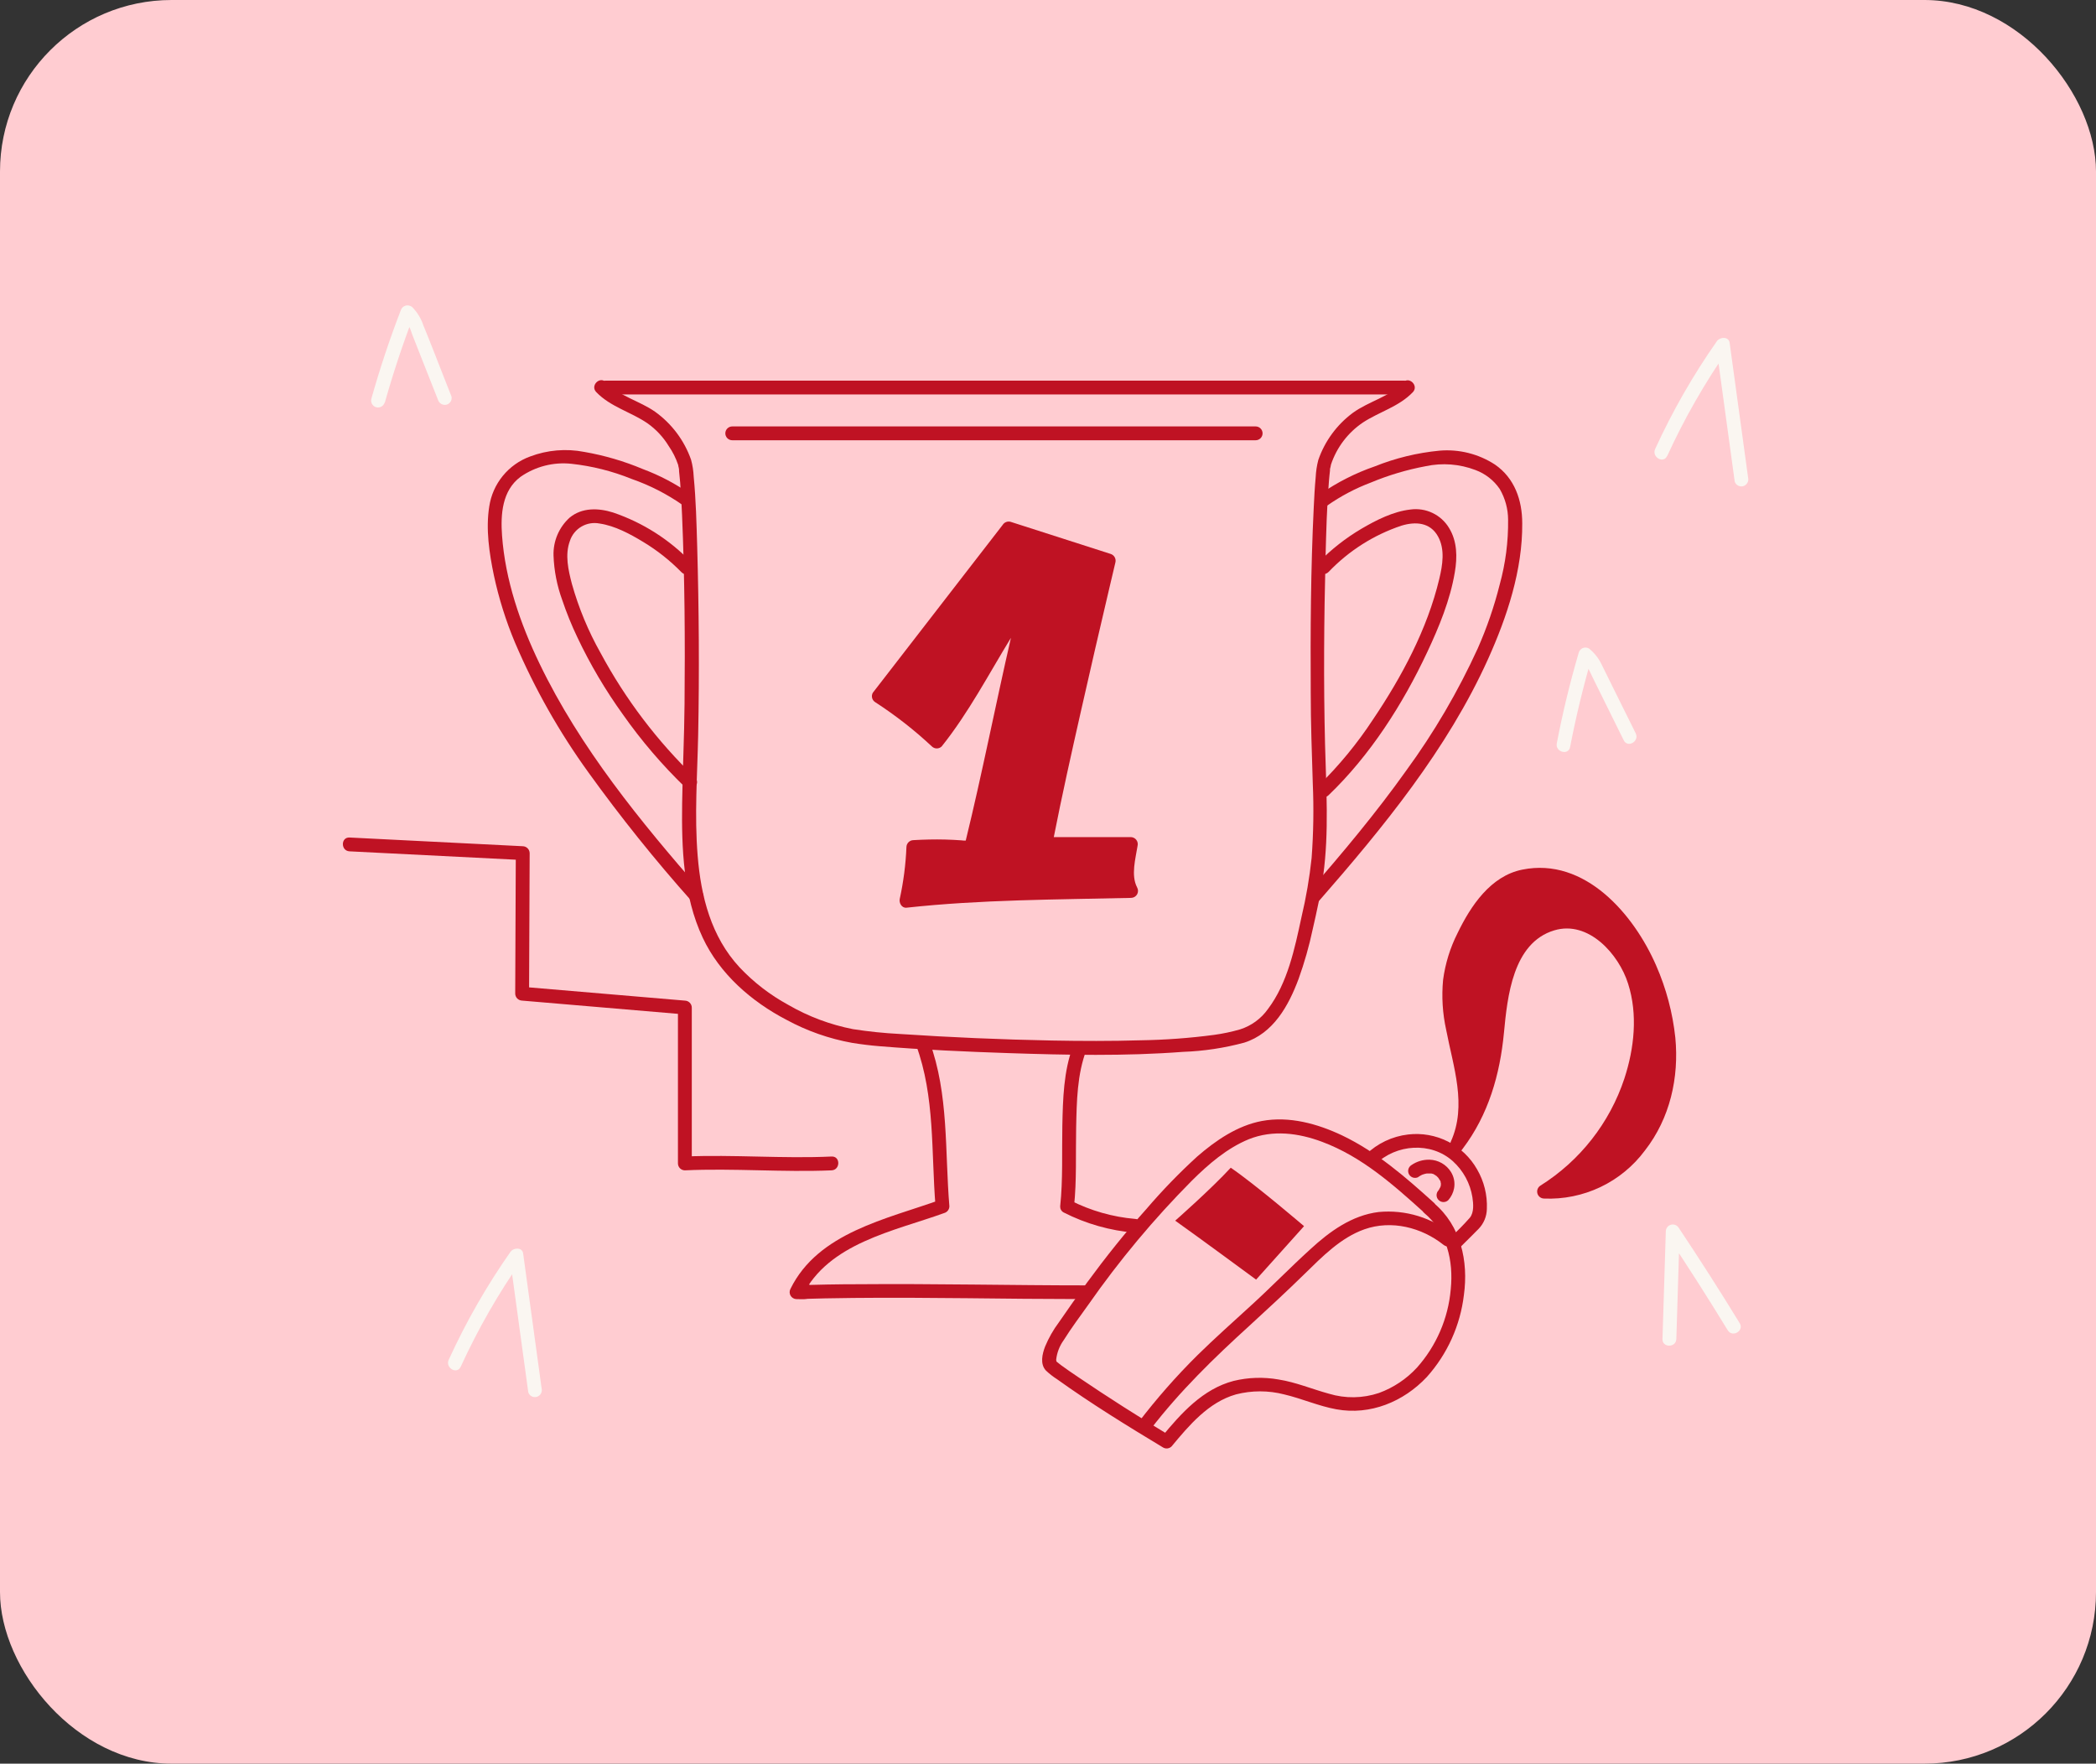 <svg xmlns="http://www.w3.org/2000/svg" width="391" height="329" viewBox="0 0 391 329" fill="none"><rect x="0" y="0" width="391" height="329" fill="#333333" stroke="none"/><rect width="391" height="329" rx="32" fill="#FFCCD1"></rect><path d="M85.935 254.98C89.156 247.937 93.017 241.203 97.47 234.863L95.101 234.554L98.547 259.717C98.647 260.038 98.868 260.308 99.164 260.469C99.46 260.629 99.808 260.668 100.132 260.577C100.458 260.481 100.735 260.262 100.903 259.967C101.072 259.673 101.12 259.324 101.037 258.995L97.591 233.831C97.418 232.619 95.782 232.731 95.23 233.522C90.779 239.87 86.921 246.613 83.704 253.665C83.024 255.161 85.246 256.476 85.935 254.963V254.98Z" fill="#FAF6F1"></path><path d="M310.992 85.102C314.213 78.057 318.071 71.321 322.518 64.976L320.158 64.666L323.604 89.83C323.705 90.152 323.928 90.422 324.226 90.582C324.523 90.743 324.872 90.781 325.197 90.69C325.522 90.591 325.797 90.373 325.965 90.079C326.134 89.784 326.183 89.437 326.102 89.108L322.656 63.944C322.484 62.732 320.847 62.844 320.287 63.635C315.84 69.979 311.982 76.716 308.761 83.76C308.08 85.256 310.303 86.572 310.992 85.058V85.102Z" fill="#FAF6F1"></path><path d="M292.901 139.324C294.004 133.627 295.371 127.984 297.002 122.396L295.106 123.17C296.037 123.883 296.519 125.181 297.019 126.204L298.931 130.073L302.903 138.103C303.643 139.59 305.866 138.283 305.134 136.796L300.87 128.199C300.198 126.829 299.523 125.462 298.845 124.098C298.291 122.878 297.456 121.806 296.407 120.969C296.236 120.871 296.046 120.814 295.849 120.8C295.653 120.787 295.456 120.818 295.273 120.892C295.091 120.966 294.928 121.08 294.796 121.226C294.664 121.371 294.567 121.545 294.512 121.734C292.875 127.311 291.508 132.956 290.411 138.67C290.101 140.286 292.591 140.983 292.901 139.349V139.324Z" fill="#FAF6F1"></path><path d="M71.781 75.129C73.355 69.535 75.187 64.024 77.277 58.597L75.124 59.173C75.927 60.059 76.517 61.118 76.847 62.268L78.449 66.343L81.722 74.63C81.831 74.945 82.054 75.209 82.347 75.368C82.641 75.527 82.983 75.57 83.307 75.49C83.623 75.401 83.893 75.197 84.064 74.918C84.234 74.639 84.294 74.306 84.229 73.986L80.723 65.053C80.154 63.617 79.603 62.173 79 60.755C78.58 59.465 77.87 58.289 76.924 57.316C76.761 57.163 76.561 57.054 76.344 57C76.126 56.945 75.899 56.947 75.683 57.005C75.466 57.062 75.268 57.174 75.107 57.329C74.946 57.484 74.827 57.678 74.762 57.892C72.671 63.308 70.839 68.816 69.266 74.415C69.186 74.741 69.236 75.085 69.406 75.374C69.576 75.664 69.852 75.876 70.176 75.965C70.5 76.055 70.846 76.015 71.141 75.854C71.436 75.693 71.656 75.424 71.755 75.103L71.781 75.129Z" fill="#FAF6F1"></path><path d="M128.681 92.1C125.972 90.208 123.034 88.665 119.937 87.509C116.423 86.031 112.753 84.955 108.997 84.302C105.608 83.641 102.102 83.939 98.875 85.162C96.885 85.89 95.129 87.14 93.79 88.78C92.452 90.42 91.581 92.389 91.268 94.481C90.596 98.702 91.268 103.164 92.129 107.316C93.052 111.625 94.376 115.839 96.083 119.903C99.731 128.445 104.319 136.556 109.763 144.086C115.777 152.44 122.223 160.475 129.077 168.158C130.171 169.413 131.998 167.582 130.904 166.335C119.472 153.251 108.221 139.521 100.641 123.78C97.048 116.318 94.257 108.219 93.654 99.914C93.37 95.96 93.654 91.523 97.1 88.953C99.874 87.019 103.256 86.155 106.619 86.52C110.464 86.94 114.233 87.889 117.818 89.34C121.206 90.519 124.416 92.159 127.354 94.214C128.69 95.203 129.939 92.968 128.655 91.988L128.681 92.1Z" fill="#BF1223"></path><path d="M128.948 104.883C124.907 100.667 119.907 97.485 114.372 95.607C111.65 94.748 108.592 94.644 106.274 96.553C105.284 97.446 104.502 98.545 103.981 99.771C103.46 100.998 103.214 102.323 103.259 103.654C103.362 106.478 103.909 109.269 104.879 111.924C105.676 114.288 106.613 116.602 107.687 118.854C110.083 123.92 112.938 128.757 116.216 133.305C119.645 138.181 123.531 142.72 127.819 146.863C129.017 148.015 130.852 146.193 129.646 145.041C122.609 138.26 116.672 130.429 112.046 121.828C109.752 117.758 107.954 113.429 106.688 108.933C106.016 106.354 105.353 103.491 106.309 100.912C106.674 99.786 107.441 98.833 108.464 98.234C109.486 97.635 110.693 97.432 111.857 97.662C114.717 98.083 117.551 99.614 119.997 101.101C122.603 102.671 124.997 104.566 127.122 106.74C128.285 107.927 130.111 106.104 128.948 104.918V104.883Z" fill="#BF1223"></path><path d="M261.888 71.002H113.029C112.686 71.002 112.357 71.138 112.115 71.38C111.872 71.622 111.736 71.95 111.736 72.292C111.736 72.634 111.872 72.962 112.115 73.204C112.357 73.446 112.686 73.581 113.029 73.581H261.888C262.231 73.581 262.56 73.446 262.802 73.204C263.044 72.962 263.18 72.634 263.18 72.292C263.18 71.95 263.044 71.622 262.802 71.38C262.56 71.138 262.231 71.002 261.888 71.002Z" fill="#BF1223"></path><path d="M261.837 71.312C259.252 74.02 255.367 74.837 252.361 77.02C249.38 79.233 247.137 82.293 245.926 85.798C245.65 86.855 245.485 87.939 245.435 89.03C245.262 90.896 245.159 92.779 245.073 94.653C244.513 106.182 244.444 117.753 244.513 129.299C244.513 134.896 244.72 140.475 244.892 146.072C245.096 150.732 245.024 155.4 244.677 160.051C244.281 163.758 243.651 167.436 242.79 171.064C241.532 176.901 240.206 183.384 236.51 188.258C235.241 190.039 233.427 191.36 231.341 192.024C229.741 192.487 228.108 192.832 226.457 193.055C221.934 193.653 217.381 193.989 212.82 194.061C207.289 194.224 201.75 194.207 196.211 194.104C186.752 193.921 177.302 193.514 167.86 192.883C164.932 192.733 162.014 192.432 159.117 191.981C154.873 191.153 150.797 189.625 147.056 187.459C143.68 185.621 140.615 183.262 137.977 180.469C132.653 174.735 130.766 167.264 130.146 159.647C129.526 152.03 130.086 144.611 130.241 137.097C130.473 125.396 130.387 113.678 130.06 101.986C129.931 97.627 129.827 93.243 129.405 88.901C129.359 87.838 129.194 86.782 128.914 85.755C127.649 82.16 125.31 79.04 122.212 76.814C119.292 74.768 115.57 73.942 113.046 71.312C111.892 70.108 110.065 71.931 111.22 73.134C113.882 75.911 117.672 76.831 120.773 78.955C122.37 80.083 123.719 81.525 124.736 83.193C125.493 84.283 126.091 85.476 126.511 86.735C126.511 86.907 126.588 87.096 126.623 87.277L126.674 87.612C126.68 87.692 126.68 87.772 126.674 87.853C126.749 88.569 126.818 89.283 126.881 89.993C127.045 92.014 127.139 94.043 127.234 96.072C127.734 107.806 127.811 119.567 127.699 131.32C127.648 137.484 127.338 143.639 127.251 149.795C127.131 158.194 127.458 167.187 131.085 174.915C134.246 181.673 140.173 186.84 146.72 190.244C150.544 192.322 154.677 193.773 158.962 194.543C160.685 194.818 162.407 195.033 164.13 195.17C172.107 195.824 180.11 196.185 188.105 196.451C198.95 196.812 209.865 197.044 220.694 196.219C224.552 196.082 228.381 195.505 232.108 194.5C237.535 192.78 240.378 187.622 242.247 182.61C243.336 179.581 244.217 176.482 244.883 173.334C245.641 170.006 246.399 166.662 246.847 163.275C247.941 155.176 247.39 147.026 247.183 138.894C246.891 127.219 246.985 115.535 247.278 103.86C247.399 99.201 247.519 94.524 247.898 89.873C247.959 89.168 248.019 88.472 248.105 87.775C248.105 87.586 248.105 87.964 248.105 87.638C248.105 87.517 248.105 87.388 248.165 87.259C248.226 87.13 248.234 86.864 248.286 86.675C249.353 83.461 251.459 80.691 254.273 78.8C257.331 76.805 260.975 75.86 263.56 73.16C264.705 71.957 262.879 70.134 261.725 71.338L261.837 71.312Z" fill="#BF1223"></path><path d="M202.81 239.781C188.604 239.781 174.382 239.445 160.193 239.566C156.323 239.566 152.449 239.637 148.572 239.781L149.227 242.188C149.227 242.188 149.089 242.188 149.374 242.188H149.796H150.321C150.761 242.188 150.373 242.239 150.132 242.076L149.537 240.623L150.132 239.858C150.562 239.669 150.476 239.738 150.028 239.763C149.58 239.789 149.063 239.763 148.581 239.763L149.701 241.706C154.542 231.88 166.784 229.67 176.148 226.283C176.419 226.204 176.659 226.041 176.831 225.817C177.003 225.592 177.099 225.319 177.104 225.037C176.242 214.72 177.018 204.128 173.382 194.259C172.814 192.72 170.316 193.399 170.893 194.947C174.451 204.601 173.693 214.961 174.52 225.037L175.467 223.799C165.431 227.418 152.656 229.894 147.47 240.408C147.359 240.604 147.302 240.825 147.303 241.05C147.304 241.275 147.363 241.495 147.475 241.69C147.587 241.885 147.748 242.048 147.942 242.162C148.136 242.276 148.356 242.339 148.581 242.342C149.701 242.342 151.579 242.609 152.027 241.268C152.098 240.993 152.079 240.702 151.972 240.439C151.865 240.176 151.676 239.954 151.432 239.806C150.872 239.578 150.269 239.471 149.664 239.495C149.06 239.519 148.467 239.672 147.926 239.944C147.69 240.091 147.507 240.311 147.405 240.57C147.303 240.828 147.287 241.113 147.359 241.382C147.431 241.651 147.588 241.889 147.807 242.062C148.025 242.235 148.294 242.333 148.572 242.342C162.709 241.895 176.854 242.153 190.991 242.282C194.93 242.317 198.87 242.337 202.81 242.342C203.152 242.342 203.481 242.207 203.723 241.965C203.966 241.723 204.102 241.395 204.102 241.053C204.102 240.711 203.966 240.383 203.723 240.141C203.481 239.899 203.152 239.763 202.81 239.763V239.781Z" fill="#BF1223"></path><path d="M200.182 195.127C198.399 199.795 198.278 205.091 198.175 210.026C198.072 214.961 198.304 220.076 197.77 225.054C197.763 225.28 197.818 225.505 197.931 225.702C198.043 225.899 198.208 226.062 198.408 226.171C202.571 228.294 207.11 229.582 211.769 229.963C213.431 230.057 213.423 227.478 211.769 227.383C207.564 227.024 203.469 225.856 199.708 223.945L200.355 225.054C200.871 220.188 200.647 215.244 200.751 210.353C200.854 205.461 200.932 200.38 202.68 195.815C203.266 194.259 200.777 193.588 200.182 195.127Z" fill="#BF1223"></path><path d="M247.57 94.326C250.089 92.558 252.821 91.114 255.702 90.028C259.004 88.649 262.443 87.623 265.962 86.967C269.059 86.304 272.281 86.552 275.24 87.681C277.076 88.361 278.656 89.592 279.762 91.205C280.784 92.951 281.324 94.935 281.33 96.957C281.378 101.042 280.85 105.114 279.762 109.053C278.739 113.128 277.37 117.108 275.671 120.951C272.001 128.988 267.525 136.633 262.309 143.768C256.675 151.677 250.438 159.131 244.046 166.447C242.961 167.694 244.779 169.525 245.873 168.27C257.985 154.42 269.994 139.788 277.609 122.903C281.132 115.08 284.044 106.302 283.966 97.619C283.966 93.32 282.554 89.185 278.858 86.649C275.797 84.663 272.158 83.755 268.52 84.07C264.38 84.466 260.319 85.453 256.46 87.001C252.853 88.246 249.435 89.981 246.303 92.16C244.985 93.131 246.303 95.375 247.613 94.386L247.57 94.326Z" fill="#BF1223"></path><path d="M247.829 106.706C251.59 102.756 256.263 99.787 261.44 98.057C264.076 97.258 266.79 97.438 268.246 100.052C269.598 102.476 269.107 105.408 268.495 107.978C266.256 117.375 261.483 126.273 256.108 134.243C253.191 138.688 249.803 142.807 246.003 146.528C244.797 147.671 246.623 149.494 247.829 148.35C255.582 140.922 261.681 131.38 266.221 121.699C268.444 116.971 270.528 111.924 271.39 106.749C271.872 103.955 271.847 100.972 270.313 98.487C269.582 97.273 268.51 96.3 267.23 95.689C265.949 95.077 264.517 94.855 263.111 95.048C259.898 95.409 256.719 97.026 253.963 98.642C251.048 100.364 248.372 102.459 246.003 104.875C244.831 106.061 246.658 107.884 247.829 106.697V106.706Z" fill="#BF1223"></path><path d="M212.113 165.527C210.941 163.258 211.837 160.163 212.208 157.79C212.255 157.599 212.26 157.399 212.22 157.206C212.18 157.012 212.097 156.83 211.977 156.674C211.857 156.517 211.703 156.389 211.527 156.299C211.35 156.21 211.156 156.161 210.959 156.157H196.581C198.123 148.299 199.88 140.475 201.646 132.661C203.412 124.846 205.152 117.298 206.961 109.629C207.332 108.056 207.694 106.483 208.073 104.918C208.156 104.588 208.108 104.238 207.94 103.942C207.771 103.646 207.495 103.425 207.168 103.327L190.861 98.092L188.5 97.335C188.225 97.264 187.934 97.284 187.67 97.39C187.406 97.497 187.184 97.686 187.036 97.928L178.878 108.468L165.853 125.31L162.82 129.23C162.652 129.528 162.607 129.879 162.693 130.21C162.78 130.541 162.993 130.824 163.285 131.001C167.04 133.433 170.572 136.192 173.838 139.246C174.083 139.483 174.41 139.616 174.751 139.616C175.093 139.616 175.42 139.483 175.665 139.246C180.687 132.962 184.4 125.826 188.586 118.983C185.692 131.577 183.22 144.267 180.153 156.81C179.894 156.81 179.627 156.81 179.291 156.758C178.301 156.69 177.31 156.638 176.319 156.612C174.338 156.561 172.365 156.612 170.384 156.724C170.044 156.733 169.72 156.871 169.48 157.111C169.239 157.351 169.1 157.674 169.092 158.014C168.958 161.27 168.54 164.509 167.843 167.694C167.688 168.433 168.204 169.413 169.092 169.327C183.013 167.806 197.012 167.823 211.002 167.496C211.231 167.493 211.455 167.43 211.652 167.313C211.849 167.196 212.012 167.03 212.125 166.831C212.237 166.632 212.295 166.406 212.293 166.177C212.291 165.949 212.229 165.725 212.113 165.527Z" fill="#BF1223"></path><path d="M265.669 226.266C269.916 229.816 271.165 235.181 270.631 240.511C270.162 245.934 267.95 251.06 264.325 255.126C262.373 257.244 259.942 258.865 257.235 259.855C254.218 260.866 250.96 260.914 247.914 259.992C244.761 259.132 241.737 257.843 238.498 257.336C235.719 256.847 232.868 256.938 230.125 257.602C224.388 259.107 220.356 263.62 216.712 268.039L218.28 267.841C212.448 264.317 206.676 260.654 201.051 256.837C199.991 256.124 198.932 255.401 197.906 254.645C197.57 254.395 197.588 254.395 197.209 254.095C197.122 254.024 197.041 253.946 196.967 253.862C197.174 254.095 197.028 253.983 197.028 253.605C197.178 252.308 197.659 251.071 198.423 250.011C199.836 247.75 201.464 245.575 203.015 243.4C208.778 235.144 215.243 227.398 222.337 220.248C225.421 217.187 228.893 214.178 232.976 212.51C237.439 210.731 242.22 211.35 246.63 213C254.048 215.769 259.923 221.013 265.694 226.223C266.926 227.332 268.753 225.509 267.521 224.392C262.214 219.603 256.899 214.935 250.352 211.797C245.752 209.622 240.505 208.169 235.397 209.115C230.823 209.974 226.782 212.751 223.337 215.743C219.979 218.806 216.814 222.074 213.861 225.526C209.924 229.911 206.254 234.528 202.765 239.282C200.985 241.718 199.242 244.179 197.536 246.667C196.49 248.067 195.622 249.592 194.952 251.206C194.426 252.582 193.987 254.438 195.098 255.651C195.735 256.259 196.431 256.803 197.174 257.276C203.54 261.841 210.268 265.984 216.988 270.034C217.235 270.174 217.521 270.23 217.802 270.192C218.084 270.155 218.345 270.027 218.547 269.827C221.829 265.881 225.439 261.574 230.556 260.121C233.511 259.36 236.611 259.36 239.566 260.121C242.857 260.895 245.967 262.296 249.292 262.898C255.615 264.05 261.818 261.497 266.16 256.88C269.993 252.607 272.412 247.256 273.086 241.56C273.947 235.293 272.517 228.664 267.486 224.435C266.194 223.377 264.394 225.191 265.669 226.266Z" fill="#BF1223"></path><path d="M214.612 266.646C220.091 259.519 226.44 253.338 233.082 247.303C236.528 244.148 239.974 240.958 243.333 237.674C246.693 234.39 250.113 230.882 254.532 229.318C259.563 227.547 265.18 228.957 269.28 232.215C270.564 233.247 272.407 231.433 271.107 230.392C269.186 228.796 266.968 227.594 264.581 226.856C262.193 226.118 259.683 225.859 257.194 226.094C252.189 226.704 248.054 229.713 244.445 233.032C240.654 236.471 237.062 240.185 233.246 243.649C229.938 246.675 226.578 249.667 223.382 252.805C219.414 256.735 215.724 260.935 212.338 265.374C211.322 266.689 213.57 267.953 214.569 266.672L214.612 266.646Z" fill="#BF1223"></path><path d="M256.607 217.179C260.44 213.413 266.944 212.949 271.019 216.611C272.97 218.374 274.259 220.749 274.671 223.343C274.852 224.538 274.999 226.145 274.206 227.143C273.061 228.447 271.842 229.684 270.554 230.848C269.382 232.034 271.208 233.857 272.38 232.679C273.551 231.501 274.697 230.401 275.826 229.24C276.795 228.237 277.347 226.903 277.368 225.509C277.478 222.927 276.844 220.367 275.541 218.133C274.277 215.904 272.381 214.098 270.091 212.941C267.801 211.785 265.22 211.33 262.671 211.634C259.708 211.98 256.942 213.295 254.806 215.373C253.617 216.542 255.444 218.365 256.632 217.204L256.607 217.179Z" fill="#BF1223"></path><path d="M264.56 219.569C264.781 219.419 265.011 219.284 265.249 219.165C265.37 219.104 265.387 219.104 265.249 219.165L265.43 219.096L265.792 218.984L266.162 218.907H266.093H266.274C266.49 218.907 266.696 218.907 266.912 218.907H266.834H267.006L267.342 218.993L267.515 219.053H267.446C267.446 219.053 267.713 219.19 267.747 219.216C267.827 219.276 267.911 219.33 267.997 219.379C267.739 219.294 267.721 219.156 267.868 219.285L267.989 219.388C268.092 219.479 268.19 219.577 268.281 219.68C268.359 219.758 268.488 219.998 268.281 219.68C268.324 219.758 268.393 219.827 268.436 219.904C268.48 219.981 268.54 220.076 268.583 220.162C268.611 220.205 268.634 220.251 268.652 220.299C268.574 220.11 268.566 220.076 268.652 220.205C268.738 220.334 268.721 220.411 268.747 220.523C268.772 220.635 268.747 220.893 268.79 220.686C268.833 220.48 268.79 220.832 268.79 220.875C268.794 220.944 268.794 221.013 268.79 221.082C268.79 221.236 268.79 221.219 268.79 221.039C268.782 221.166 268.753 221.291 268.704 221.408L268.652 221.572C268.6 221.701 268.652 221.684 268.652 221.494C268.6 221.537 268.557 221.709 268.523 221.769L268.385 222.002C268.385 222.062 268.29 222.113 268.256 222.174C268.445 221.838 268.411 221.976 268.333 222.07C268.105 222.315 267.981 222.638 267.986 222.972C267.992 223.306 268.128 223.625 268.365 223.861C268.602 224.098 268.921 224.233 269.256 224.239C269.59 224.245 269.914 224.121 270.159 223.893C270.719 223.267 271.098 222.5 271.253 221.675C271.448 220.614 271.236 219.518 270.659 218.606C270.235 217.929 269.649 217.368 268.955 216.972C268.26 216.576 267.479 216.358 266.679 216.336C265.468 216.305 264.279 216.66 263.285 217.351C263.002 217.529 262.8 217.81 262.72 218.135C262.641 218.459 262.691 218.801 262.859 219.09C263.028 219.378 263.302 219.59 263.624 219.681C263.946 219.772 264.291 219.735 264.586 219.577L264.56 219.569Z" fill="#BF1223"></path><path d="M219.229 227.71C223.734 230.908 234.321 238.706 234.321 238.706L243.263 228.733C243.263 228.733 234.226 220.996 229.592 217.832C225.888 221.855 219.229 227.71 219.229 227.71Z" fill="#BF1223"></path><path d="M312.525 193.571C312.029 188.93 310.823 184.393 308.95 180.117C304.789 170.557 295.658 159.862 283.968 162.226C278.049 163.421 274.362 168.992 271.907 174.056C270.521 176.795 269.607 179.748 269.202 182.79C268.907 185.911 269.101 189.058 269.779 192.118C271.089 198.996 273.716 206.192 270.641 212.975C270.098 214.187 271.692 215.794 272.674 214.539L272.872 214.273C277.662 207.954 279.815 200.449 280.556 192.651C281.194 185.963 282.193 175.887 289.929 173.557C296.329 171.623 301.989 178.01 303.712 183.495C305.547 189.221 304.875 195.531 303.023 201.188C300.285 209.465 294.744 216.532 287.353 221.176C287.118 221.326 286.937 221.547 286.836 221.807C286.736 222.066 286.721 222.351 286.794 222.62C286.867 222.889 287.024 223.127 287.243 223.3C287.461 223.474 287.729 223.573 288.008 223.583C291.65 223.742 295.275 223.004 298.565 221.436C301.855 219.868 304.708 217.517 306.874 214.591C311.534 208.607 313.24 201.016 312.525 193.571Z" fill="#BF1223"></path><path d="M155.129 215.743C145.997 216.164 136.892 215.356 127.76 215.743L129.052 217.033C129.052 207.341 129.052 197.646 129.052 187.949C129.044 187.609 128.905 187.286 128.664 187.046C128.424 186.806 128.1 186.668 127.76 186.659L97.403 184.08L98.695 185.369L98.807 159.148C98.8 158.808 98.662 158.484 98.421 158.244C98.18 158.003 97.855 157.865 97.514 157.859L65.21 156.234C63.547 156.148 63.547 158.736 65.21 158.813L97.514 160.438L96.222 159.148L96.11 185.369C96.119 185.709 96.258 186.032 96.498 186.272C96.739 186.512 97.062 186.65 97.403 186.659L127.76 189.238L126.468 187.949C126.468 197.646 126.468 207.341 126.468 217.033C126.47 217.374 126.607 217.701 126.849 217.942C127.091 218.183 127.418 218.32 127.76 218.322C136.892 217.901 145.997 218.709 155.129 218.322C156.791 218.245 156.8 215.657 155.129 215.743Z" fill="#BF1223"></path><path d="M312.714 249.779L313.334 229.679L310.922 230.332C314.833 236.195 318.627 242.136 322.302 248.154C323.164 249.564 325.403 248.266 324.542 246.847C320.866 240.841 317.07 234.903 313.153 229.034C313.006 228.798 312.786 228.616 312.526 228.514C312.267 228.412 311.982 228.396 311.712 228.468C311.443 228.54 311.204 228.697 311.031 228.915C310.858 229.133 310.759 229.401 310.75 229.679L310.13 249.779C310.078 251.447 312.662 251.438 312.714 249.779Z" fill="#FAF6F1"></path><path d="M136.599 82.127H234.236C234.579 82.127 234.908 81.991 235.15 81.749C235.392 81.507 235.529 81.179 235.529 80.837C235.529 80.495 235.392 80.167 235.15 79.926C234.908 79.684 234.579 79.548 234.236 79.548H136.599C136.256 79.548 135.927 79.684 135.685 79.926C135.443 80.167 135.307 80.495 135.307 80.837C135.307 81.179 135.443 81.507 135.685 81.749C135.927 81.991 136.256 82.127 136.599 82.127Z" fill="#BF1223"></path></svg>